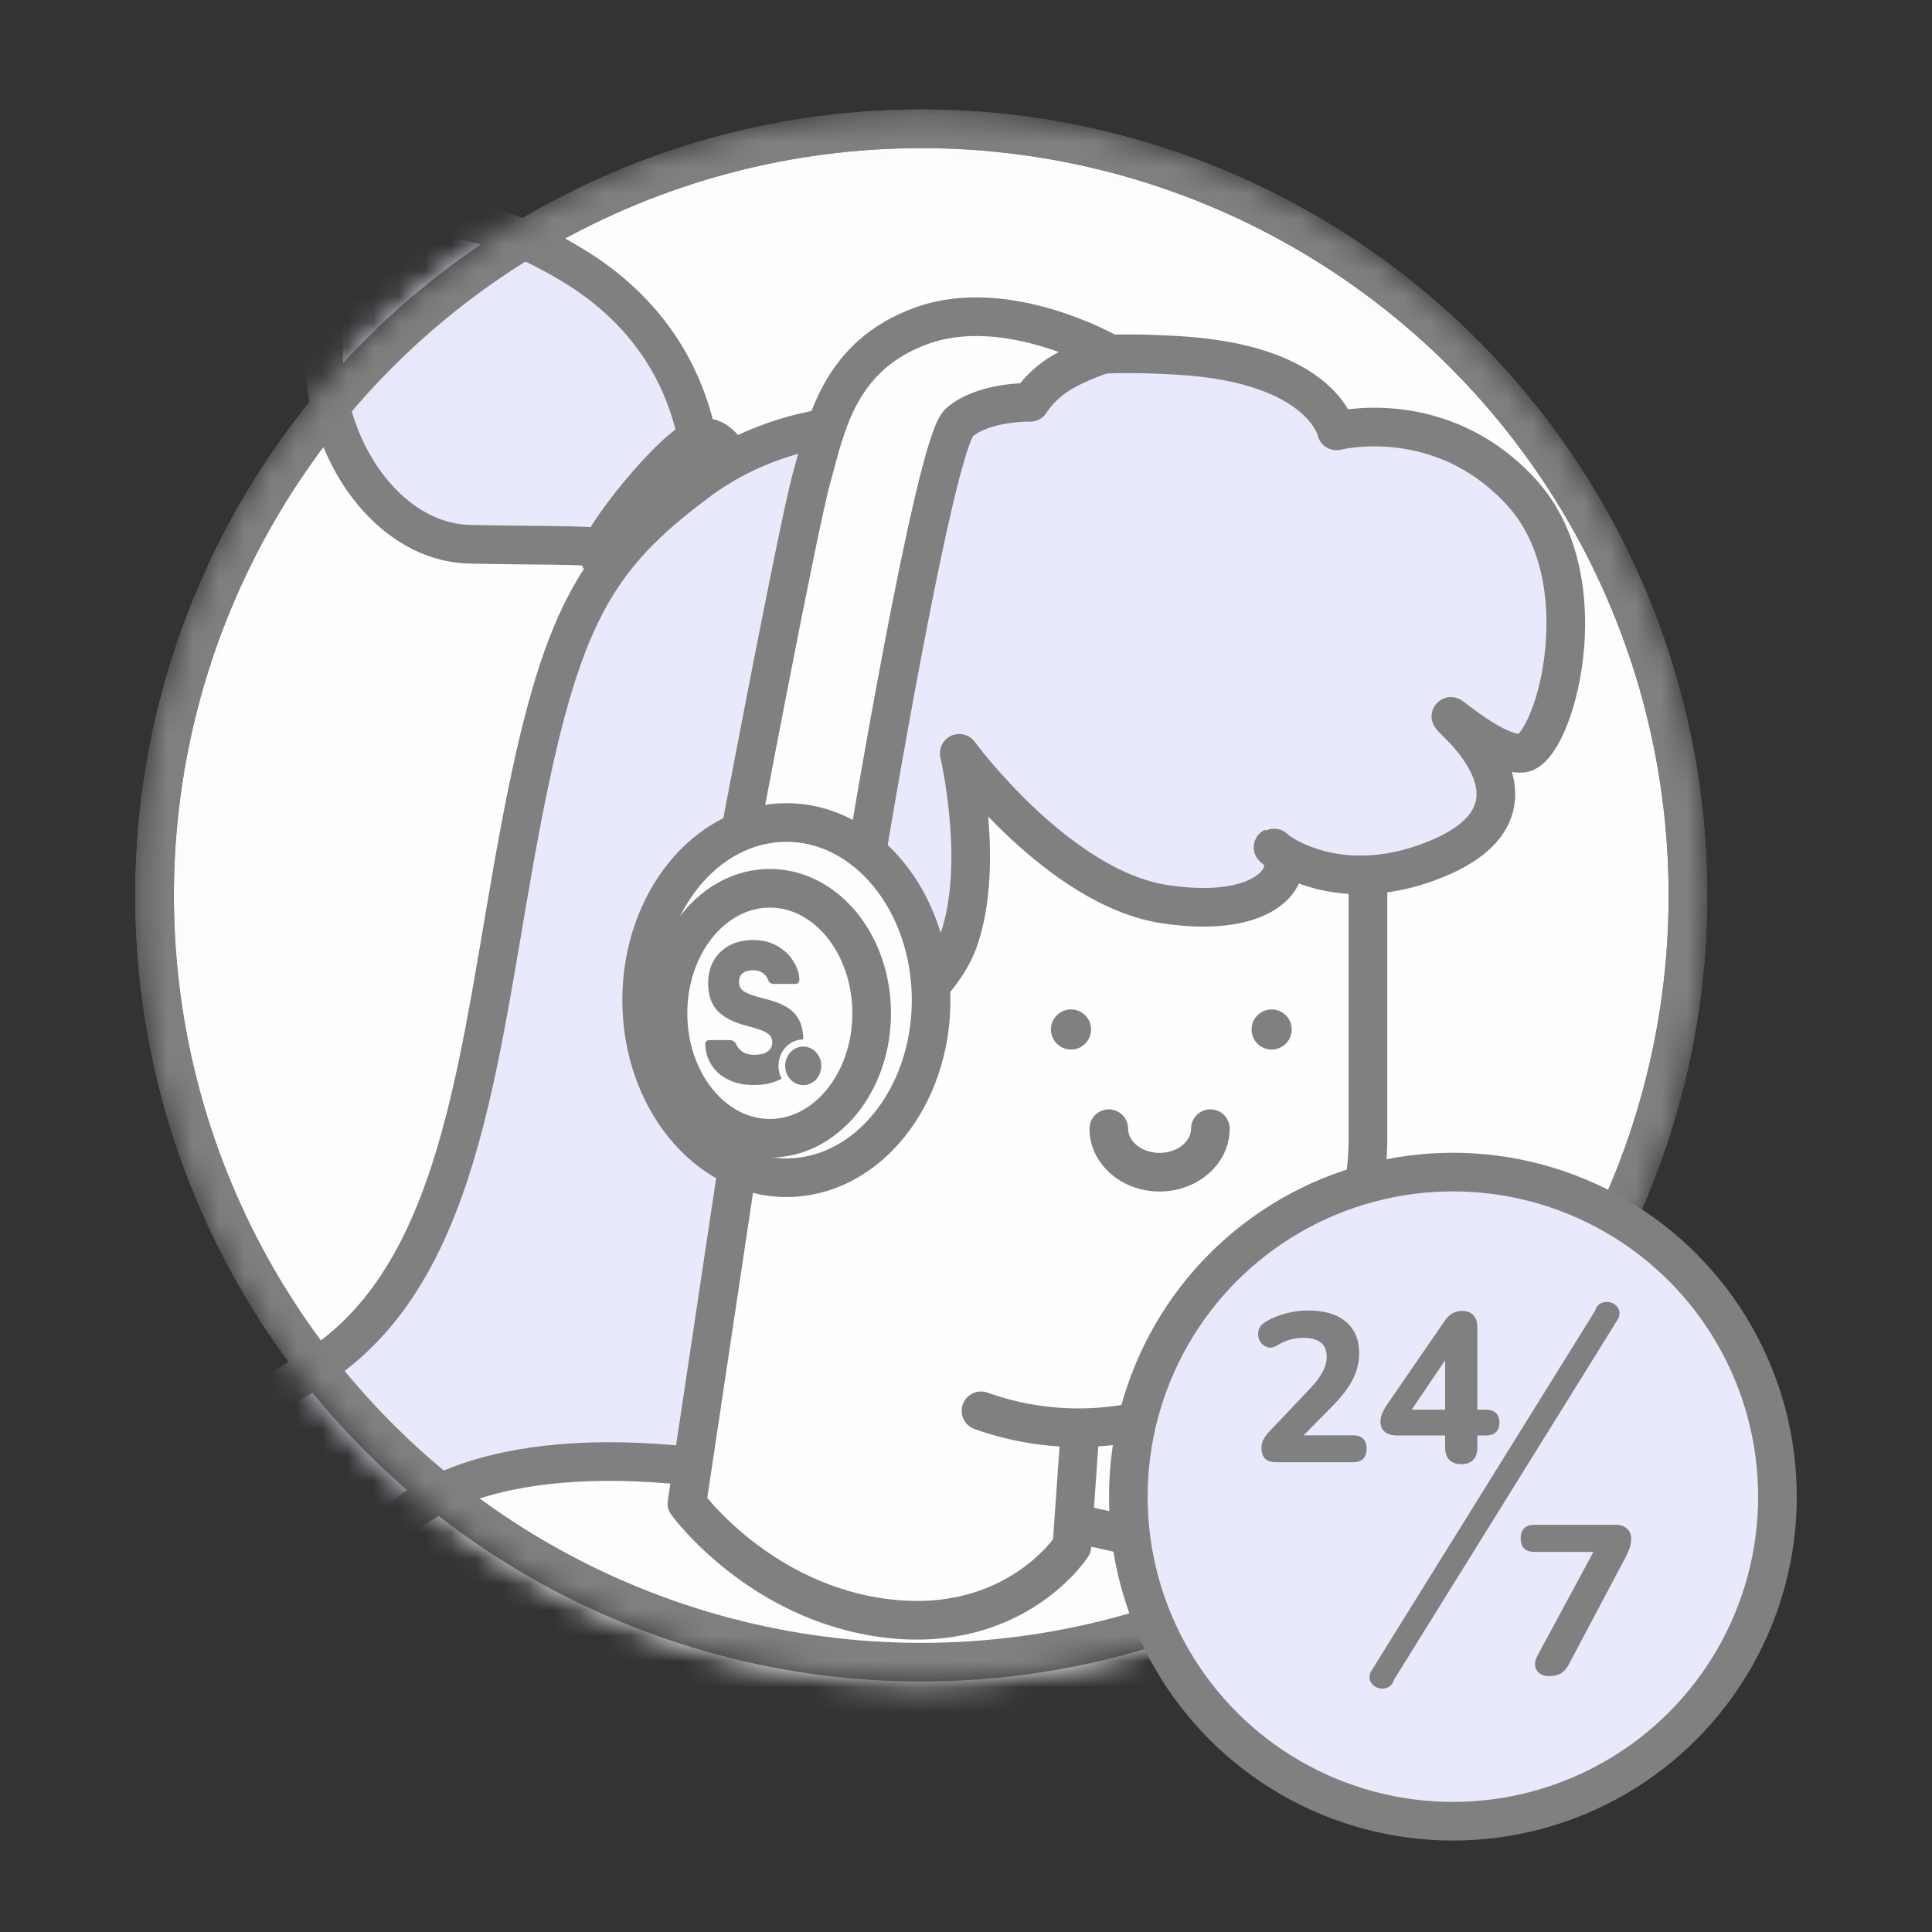 <svg xmlns="http://www.w3.org/2000/svg" width="75" height="75" viewBox="0 0 75 75" fill="none"><rect x="0" y="0" width="75" height="75" fill="#333333" stroke="none"/><mask id="mask0_273_1132" style="mask-type:alpha" maskUnits="userSpaceOnUse" x="5" y="4" width="62" height="62"><circle cx="35.763" cy="34.763" r="29.763" fill="#FEFEFE" stroke="#808080" stroke-width="1.5" stroke-linejoin="round"></circle></mask><g mask="url(#mask0_273_1132)"><circle cx="35.763" cy="34.763" r="29.763" fill="#FEFEFE" stroke="#808080" stroke-width="1.5" stroke-linejoin="round"></circle><path fill-rule="evenodd" clip-rule="evenodd" d="M27.227 19.2C27.227 19.2 27.789 13.677 22.261 10.314C16.734 6.95 12.888 8.391 12.578 12.813C12.268 17.235 14.997 21.053 18.23 21.128C21.464 21.202 23.237 21.102 24.496 21.422C25.755 21.741 27.227 19.2 27.227 19.2Z" fill="#E8E9FA" stroke="#808080" stroke-width="1.5" stroke-linejoin="round"></path><path fill-rule="evenodd" clip-rule="evenodd" d="M25.729 22.068C25.729 22.068 23.469 22.149 23.268 21.628C23.067 21.106 26.211 17.218 27.165 17.003C28.117 16.788 28.702 18.317 28.6 18.985C28.499 19.653 25.729 22.068 25.729 22.068Z" fill="#FEFEFE" stroke="#808080" stroke-width="1.5" stroke-linejoin="round"></path><path fill-rule="evenodd" clip-rule="evenodd" d="M35.619 16.559C35.619 16.559 31.077 15.723 27.098 18.689C23.118 21.655 21.74 23.93 20.173 32.271C18.607 40.611 18.034 48.925 12.717 52.776C7.4 56.627 -5.105 59.003 1.798 70.885C8.701 82.766 20.173 73.282 20.173 73.282L27.098 66.624L30.026 59.966L35.619 16.559Z" fill="#E8E9FA" stroke="#808080" stroke-width="1.5" stroke-linejoin="round"></path><path d="M26.765 56.912C19.012 56.081 15.69 58.411 14.998 59.68L21.573 67.986H42.338C45.568 66.948 51.751 64.387 50.644 62.449C49.26 60.026 36.455 57.95 26.765 56.912Z" fill="#FEFEFE" stroke="#808080" stroke-width="1.5" stroke-linejoin="round"></path><path fill-rule="evenodd" clip-rule="evenodd" d="M29.098 42.145L26.666 58.362C26.666 58.362 29.488 62.245 34.461 62.831C39.433 63.416 41.612 60.021 41.612 60.021L42.633 45.465L29.098 42.145Z" fill="#FEFEFE" stroke="#808080" stroke-width="1.5" stroke-linejoin="round"></path><path fill-rule="evenodd" clip-rule="evenodd" d="M53.103 24.778H30.63V44.188C30.63 44.372 30.634 44.556 30.643 44.739C30.652 44.923 30.666 45.106 30.684 45.289C30.702 45.472 30.724 45.655 30.751 45.837C30.778 46.019 30.81 46.2 30.846 46.38C30.881 46.56 30.922 46.74 30.966 46.918C31.011 47.097 31.06 47.274 31.113 47.45C31.167 47.626 31.224 47.8 31.287 47.973C31.348 48.147 31.415 48.318 31.485 48.488C31.556 48.658 31.63 48.826 31.708 48.992C31.787 49.158 31.87 49.323 31.957 49.485C32.043 49.647 32.134 49.807 32.228 49.965C32.323 50.122 32.421 50.278 32.523 50.431C32.626 50.584 32.731 50.734 32.841 50.882C32.95 51.029 33.063 51.174 33.18 51.316C33.297 51.458 33.417 51.598 33.541 51.734C33.664 51.87 33.791 52.003 33.921 52.133C34.051 52.263 34.184 52.39 34.32 52.514C34.456 52.637 34.596 52.757 34.738 52.874C34.88 52.99 35.025 53.104 35.172 53.213C35.32 53.323 35.471 53.428 35.624 53.531C35.776 53.633 35.932 53.731 36.09 53.826C36.247 53.92 36.407 54.011 36.569 54.098C36.731 54.184 36.895 54.267 37.062 54.346C37.228 54.424 37.396 54.499 37.566 54.569C37.736 54.639 37.908 54.706 38.081 54.767C38.254 54.83 38.428 54.887 38.604 54.941C38.78 54.994 38.957 55.043 39.136 55.088C39.314 55.132 39.494 55.173 39.674 55.209C39.855 55.244 40.036 55.276 40.217 55.303C40.399 55.33 40.582 55.352 40.765 55.37C40.948 55.388 41.131 55.402 41.315 55.411C41.498 55.42 41.682 55.424 41.866 55.424H41.867C42.051 55.424 42.235 55.42 42.419 55.411C42.602 55.402 42.785 55.388 42.968 55.37C43.151 55.352 43.334 55.33 43.516 55.303C43.698 55.276 43.879 55.244 44.059 55.209C44.239 55.173 44.419 55.132 44.598 55.088C44.776 55.043 44.953 54.994 45.129 54.941C45.305 54.887 45.479 54.83 45.653 54.767C45.826 54.706 45.997 54.639 46.167 54.569C46.337 54.499 46.505 54.424 46.671 54.346C46.837 54.267 47.002 54.184 47.164 54.098C47.326 54.011 47.486 53.92 47.644 53.826C47.802 53.731 47.957 53.633 48.11 53.531C48.263 53.428 48.413 53.323 48.561 53.213C48.708 53.104 48.853 52.99 48.995 52.874C49.137 52.757 49.276 52.637 49.413 52.514C49.549 52.39 49.682 52.263 49.812 52.133C49.942 52.003 50.069 51.87 50.193 51.734C50.316 51.598 50.436 51.458 50.553 51.316C50.669 51.174 50.783 51.029 50.892 50.882C51.002 50.734 51.108 50.584 51.21 50.431C51.312 50.278 51.41 50.122 51.505 49.965C51.599 49.807 51.69 49.647 51.777 49.485C51.863 49.323 51.946 49.158 52.025 48.992C52.103 48.826 52.178 48.658 52.248 48.488C52.319 48.318 52.385 48.147 52.447 47.973C52.509 47.8 52.566 47.626 52.62 47.45C52.673 47.274 52.722 47.097 52.767 46.918C52.812 46.74 52.852 46.56 52.888 46.38C52.923 46.2 52.955 46.019 52.982 45.837C53.009 45.655 53.031 45.472 53.05 45.289C53.067 45.106 53.081 44.923 53.09 44.739C53.099 44.556 53.103 44.372 53.103 44.188V24.778Z" fill="#FEFEFE"></path><path d="M53.104 24.778V44.188C53.104 44.372 53.099 44.556 53.09 44.739C53.081 44.923 53.068 45.106 53.05 45.289C53.032 45.472 53.009 45.655 52.982 45.837C52.955 46.019 52.924 46.2 52.888 46.38C52.852 46.56 52.812 46.74 52.767 46.918C52.722 47.097 52.673 47.274 52.62 47.45C52.567 47.626 52.509 47.8 52.447 47.973C52.385 48.147 52.319 48.318 52.248 48.488C52.178 48.658 52.104 48.826 52.025 48.992C51.947 49.158 51.864 49.323 51.777 49.485C51.691 49.647 51.6 49.807 51.505 49.965C51.411 50.122 51.313 50.278 51.21 50.431C51.108 50.584 51.002 50.734 50.893 50.882C50.783 51.029 50.67 51.174 50.553 51.316C50.437 51.458 50.317 51.598 50.193 51.734C50.07 51.87 49.943 52.003 49.813 52.133C49.683 52.263 49.55 52.39 49.413 52.514C49.277 52.637 49.138 52.757 48.996 52.874C48.854 52.99 48.709 53.104 48.561 53.213C48.413 53.323 48.263 53.428 48.11 53.531C47.957 53.633 47.802 53.731 47.644 53.826C47.486 53.92 47.326 54.011 47.164 54.098C47.002 54.184 46.838 54.267 46.672 54.346C46.505 54.424 46.337 54.499 46.168 54.569C45.998 54.639 45.826 54.706 45.653 54.767C45.48 54.83 45.305 54.887 45.13 54.941C44.953 54.994 44.776 55.043 44.598 55.088C44.419 55.132 44.24 55.173 44.06 55.209C43.879 55.244 43.698 55.276 43.516 55.303C43.334 55.33 43.152 55.352 42.969 55.37C42.786 55.388 42.603 55.402 42.419 55.411C42.235 55.42 42.051 55.424 41.867 55.424H41.866C41.683 55.424 41.499 55.42 41.315 55.411C41.132 55.402 40.948 55.388 40.765 55.37C40.582 55.352 40.4 55.33 40.218 55.303C40.036 55.276 39.855 55.244 39.675 55.209C39.494 55.173 39.315 55.132 39.136 55.088C38.958 55.043 38.781 54.994 38.605 54.941C38.429 54.887 38.254 54.83 38.081 54.767" stroke="#808080" stroke-width="1.5" stroke-linecap="round" stroke-linejoin="round"></path><path d="M43.043 43.815C43.043 44.748 43.925 45.505 45.014 45.505C46.103 45.505 46.986 44.748 46.986 43.815" stroke="#808080" stroke-width="1.5" stroke-linecap="round"></path><path fill-rule="evenodd" clip-rule="evenodd" d="M40.797 39.964C40.797 39.534 41.145 39.185 41.576 39.185C42.006 39.185 42.355 39.534 42.355 39.964C42.355 40.394 42.006 40.743 41.576 40.743C41.145 40.743 40.797 40.394 40.797 39.964Z" fill="#808080"></path><path fill-rule="evenodd" clip-rule="evenodd" d="M48.586 39.964C48.586 39.534 48.934 39.185 49.365 39.185C49.795 39.185 50.144 39.534 50.144 39.964C50.144 40.394 49.795 40.743 49.365 40.743C48.934 40.743 48.586 40.394 48.586 39.964Z" fill="#808080"></path><path fill-rule="evenodd" clip-rule="evenodd" d="M37.237 29.244C37.237 29.244 41.069 34.479 45.226 35.102C49.384 35.726 50.372 33.742 49.574 33.018C48.777 32.295 51.122 35.005 55.346 33.505C59.569 32.004 57.938 29.438 56.677 28.178C55.416 26.919 57.837 29.321 59.074 29.244C60.311 29.166 62.208 22.567 59.074 19.124C55.94 15.682 51.884 16.727 51.884 16.727C51.884 16.727 51.34 14.131 45.759 13.798C40.177 13.465 38.971 14.417 36.172 16.727C33.373 19.037 31.973 27.437 30.579 33.505C29.186 39.572 31.911 40.961 31.911 40.961C31.911 40.961 36.237 39.391 37.237 36.434C38.237 33.476 37.237 29.244 37.237 29.244Z" fill="#E8E9FA" stroke="#808080" stroke-width="1.5" stroke-linejoin="round"></path><path fill-rule="evenodd" clip-rule="evenodd" d="M33.634 33.191C33.634 33.191 36.273 17.236 37.237 16.402C38.202 15.569 39.993 15.619 39.993 15.619C39.993 15.619 40.347 15.014 41.1 14.533C41.853 14.051 43.004 13.692 43.004 13.692C43.004 13.692 39.09 11.464 35.808 12.633C32.525 13.803 32.058 16.586 31.513 18.527C30.968 20.468 28.564 33.24 28.564 33.24L33.634 33.191Z" fill="#FEFEFE" stroke="#808080" stroke-width="1.5" stroke-linejoin="round"></path><path fill-rule="evenodd" clip-rule="evenodd" d="M36.146 38.824C36.146 35.016 33.631 31.929 30.528 31.929C27.425 31.929 24.909 35.016 24.909 38.824C24.909 42.632 27.425 45.719 30.528 45.719C33.631 45.719 36.146 42.632 36.146 38.824Z" fill="#FEFEFE" stroke="#808080" stroke-width="1.5" stroke-linejoin="round"></path><path fill-rule="evenodd" clip-rule="evenodd" d="M33.838 39.335C33.838 36.655 32.068 34.483 29.884 34.483C27.701 34.483 25.931 36.655 25.931 39.335C25.931 42.015 27.701 44.188 29.884 44.188C32.068 44.188 33.838 42.015 33.838 39.335Z" fill="#FEFEFE" stroke="#808080" stroke-width="1.5" stroke-linejoin="round"></path><path d="M30.479 41.376C30.479 41.178 30.553 40.987 30.685 40.847C30.816 40.706 30.995 40.627 31.181 40.627C31.367 40.627 31.546 40.706 31.678 40.847C31.809 40.987 31.883 41.178 31.883 41.376C31.883 41.575 31.809 41.765 31.678 41.906C31.546 42.046 31.367 42.125 31.181 42.125C30.995 42.125 30.816 42.046 30.685 41.906C30.553 41.765 30.479 41.575 30.479 41.376ZM28.72 42.066C28.558 42.033 28.4 41.977 28.25 41.902C28.117 41.834 27.991 41.749 27.878 41.648C27.773 41.554 27.682 41.445 27.608 41.323C27.537 41.207 27.48 41.081 27.441 40.948C27.402 40.816 27.381 40.68 27.377 40.542C27.376 40.498 27.39 40.456 27.418 40.424C27.43 40.41 27.445 40.398 27.461 40.39C27.478 40.382 27.496 40.377 27.514 40.377H28.344C28.387 40.376 28.429 40.386 28.466 40.409C28.506 40.439 28.541 40.476 28.569 40.518C28.596 40.58 28.63 40.638 28.672 40.689C28.716 40.742 28.766 40.788 28.821 40.827C28.883 40.869 28.951 40.9 29.022 40.918C29.106 40.939 29.193 40.949 29.28 40.948C29.38 40.949 29.48 40.938 29.578 40.916C29.656 40.898 29.73 40.865 29.798 40.819C29.854 40.781 29.901 40.728 29.933 40.666C29.964 40.603 29.98 40.534 29.979 40.463C29.979 40.412 29.971 40.362 29.955 40.314C29.94 40.269 29.916 40.228 29.885 40.194C29.823 40.124 29.722 40.06 29.586 40.006C29.391 39.933 29.194 39.872 28.993 39.822C28.766 39.768 28.545 39.689 28.333 39.586C28.244 39.541 28.157 39.489 28.075 39.431C28 39.378 27.929 39.318 27.864 39.251C27.802 39.188 27.747 39.117 27.7 39.039C27.652 38.96 27.613 38.875 27.583 38.786C27.551 38.691 27.527 38.592 27.513 38.492C27.497 38.381 27.489 38.269 27.489 38.157C27.489 38.002 27.507 37.848 27.543 37.699C27.579 37.556 27.633 37.419 27.705 37.293C27.776 37.168 27.863 37.054 27.965 36.956C28.071 36.855 28.189 36.77 28.316 36.703C28.452 36.631 28.596 36.578 28.744 36.545C28.906 36.509 29.071 36.491 29.236 36.492C29.409 36.491 29.581 36.511 29.749 36.552C29.902 36.59 30.05 36.65 30.188 36.731C30.315 36.805 30.435 36.895 30.544 36.998C30.644 37.094 30.732 37.204 30.805 37.325C30.873 37.435 30.928 37.553 30.97 37.677C31.007 37.789 31.028 37.906 31.033 38.024C31.034 38.068 31.021 38.111 30.996 38.145C30.985 38.161 30.971 38.174 30.955 38.183C30.939 38.192 30.921 38.196 30.902 38.196H30.029C29.986 38.197 29.944 38.185 29.907 38.161C29.869 38.135 29.838 38.098 29.817 38.056C29.804 38.001 29.781 37.949 29.75 37.904C29.715 37.855 29.672 37.812 29.623 37.778C29.57 37.74 29.511 37.711 29.449 37.693C29.38 37.674 29.308 37.664 29.237 37.665C29.158 37.664 29.08 37.673 29.004 37.694C28.942 37.711 28.883 37.741 28.831 37.782C28.784 37.82 28.747 37.87 28.723 37.927C28.698 37.99 28.686 38.058 28.688 38.126C28.686 38.197 28.703 38.266 28.734 38.328C28.769 38.391 28.817 38.444 28.875 38.482C28.959 38.535 29.049 38.579 29.143 38.612C29.259 38.655 29.404 38.699 29.573 38.743C29.751 38.783 29.927 38.833 30.1 38.893C30.24 38.941 30.376 39.003 30.506 39.076C30.616 39.138 30.717 39.215 30.807 39.304C30.891 39.388 30.962 39.485 31.018 39.592C31.073 39.699 31.113 39.814 31.138 39.933C31.167 40.071 31.182 40.211 31.183 40.352H31.181C31.053 40.351 30.926 40.379 30.808 40.432C30.693 40.484 30.59 40.558 30.502 40.652C30.414 40.745 30.345 40.856 30.296 40.977C30.246 41.103 30.221 41.239 30.221 41.376C30.221 41.465 30.231 41.552 30.253 41.638C30.273 41.72 30.303 41.8 30.342 41.874C30.317 41.888 30.291 41.901 30.266 41.913C30.118 41.984 29.963 42.036 29.805 42.069C29.632 42.104 29.456 42.121 29.28 42.12C29.092 42.122 28.905 42.103 28.72 42.066Z" fill="#808080"></path><circle cx="35.763" cy="34.763" r="29.763" stroke="#808080" stroke-width="1.5" stroke-linejoin="round"></circle></g><circle cx="56.401" cy="58.1" r="12.6" fill="#E8E9FA" stroke="#808080" stroke-width="1.5" stroke-linejoin="round"></circle><path d="M49.561 56.764C49.353 56.764 49.202 56.718 49.109 56.624C49.015 56.526 48.969 56.383 48.969 56.196C48.969 56.076 48.999 55.963 49.059 55.859C49.12 55.755 49.202 55.648 49.306 55.538L50.853 53.909C51.084 53.662 51.248 53.443 51.347 53.251C51.451 53.059 51.503 52.867 51.503 52.675C51.503 52.181 51.199 51.934 50.59 51.934C50.431 51.934 50.266 51.956 50.096 52C49.931 52.044 49.759 52.121 49.578 52.23C49.43 52.318 49.292 52.337 49.166 52.288C49.046 52.239 48.955 52.154 48.895 52.033C48.84 51.912 48.826 51.786 48.854 51.654C48.886 51.517 48.977 51.405 49.125 51.317C49.367 51.169 49.63 51.059 49.915 50.988C50.2 50.911 50.483 50.873 50.763 50.873C51.41 50.873 51.904 51.018 52.244 51.309C52.589 51.594 52.762 52.003 52.762 52.535C52.762 52.886 52.68 53.223 52.515 53.547C52.356 53.865 52.093 54.211 51.725 54.584L50.606 55.719H52.515C52.872 55.719 53.05 55.892 53.05 56.238C53.05 56.589 52.872 56.764 52.515 56.764H49.561Z" fill="#808080"></path><path d="M56.733 56.838C56.53 56.838 56.374 56.783 56.264 56.674C56.155 56.564 56.1 56.405 56.1 56.196V55.727H54.257C54.053 55.727 53.892 55.684 53.771 55.596C53.65 55.502 53.59 55.363 53.59 55.176C53.59 55.066 53.615 54.957 53.664 54.847C53.713 54.732 53.801 54.586 53.927 54.411L56.059 51.309C56.152 51.166 56.253 51.062 56.363 50.996C56.478 50.925 56.613 50.889 56.766 50.889C56.947 50.889 57.09 50.944 57.194 51.054C57.298 51.158 57.35 51.317 57.35 51.531V54.724H57.655C58.022 54.724 58.206 54.891 58.206 55.225C58.206 55.56 58.022 55.727 57.655 55.727H57.35V56.196C57.35 56.405 57.296 56.564 57.186 56.674C57.082 56.783 56.931 56.838 56.733 56.838ZM56.1 54.724V52.806L54.8 54.724H56.1Z" fill="#808080"></path><path d="M60.152 65.067C59.911 65.067 59.744 64.987 59.65 64.829C59.557 64.669 59.571 64.48 59.691 64.261L61.856 60.245H59.584C59.217 60.245 59.033 60.07 59.033 59.718C59.033 59.367 59.217 59.192 59.584 59.192H62.72C62.895 59.192 63.038 59.239 63.148 59.332C63.263 59.425 63.32 59.557 63.32 59.727C63.32 59.875 63.298 60.004 63.255 60.114C63.216 60.223 63.164 60.341 63.098 60.467L60.876 64.656C60.728 64.93 60.487 65.067 60.152 65.067Z" fill="#808080"></path><path d="M54.115 65.207C54.066 65.36 53.981 65.462 53.86 65.511C53.745 65.561 53.627 65.566 53.506 65.528C53.386 65.495 53.292 65.426 53.227 65.322C53.155 65.218 53.147 65.083 53.202 64.919L61.919 50.889C61.968 50.735 62.05 50.634 62.165 50.584C62.286 50.535 62.407 50.527 62.528 50.56C62.648 50.593 62.741 50.664 62.807 50.774C62.879 50.878 62.887 51.01 62.832 51.169L54.115 65.207Z" fill="#808080"></path></svg>